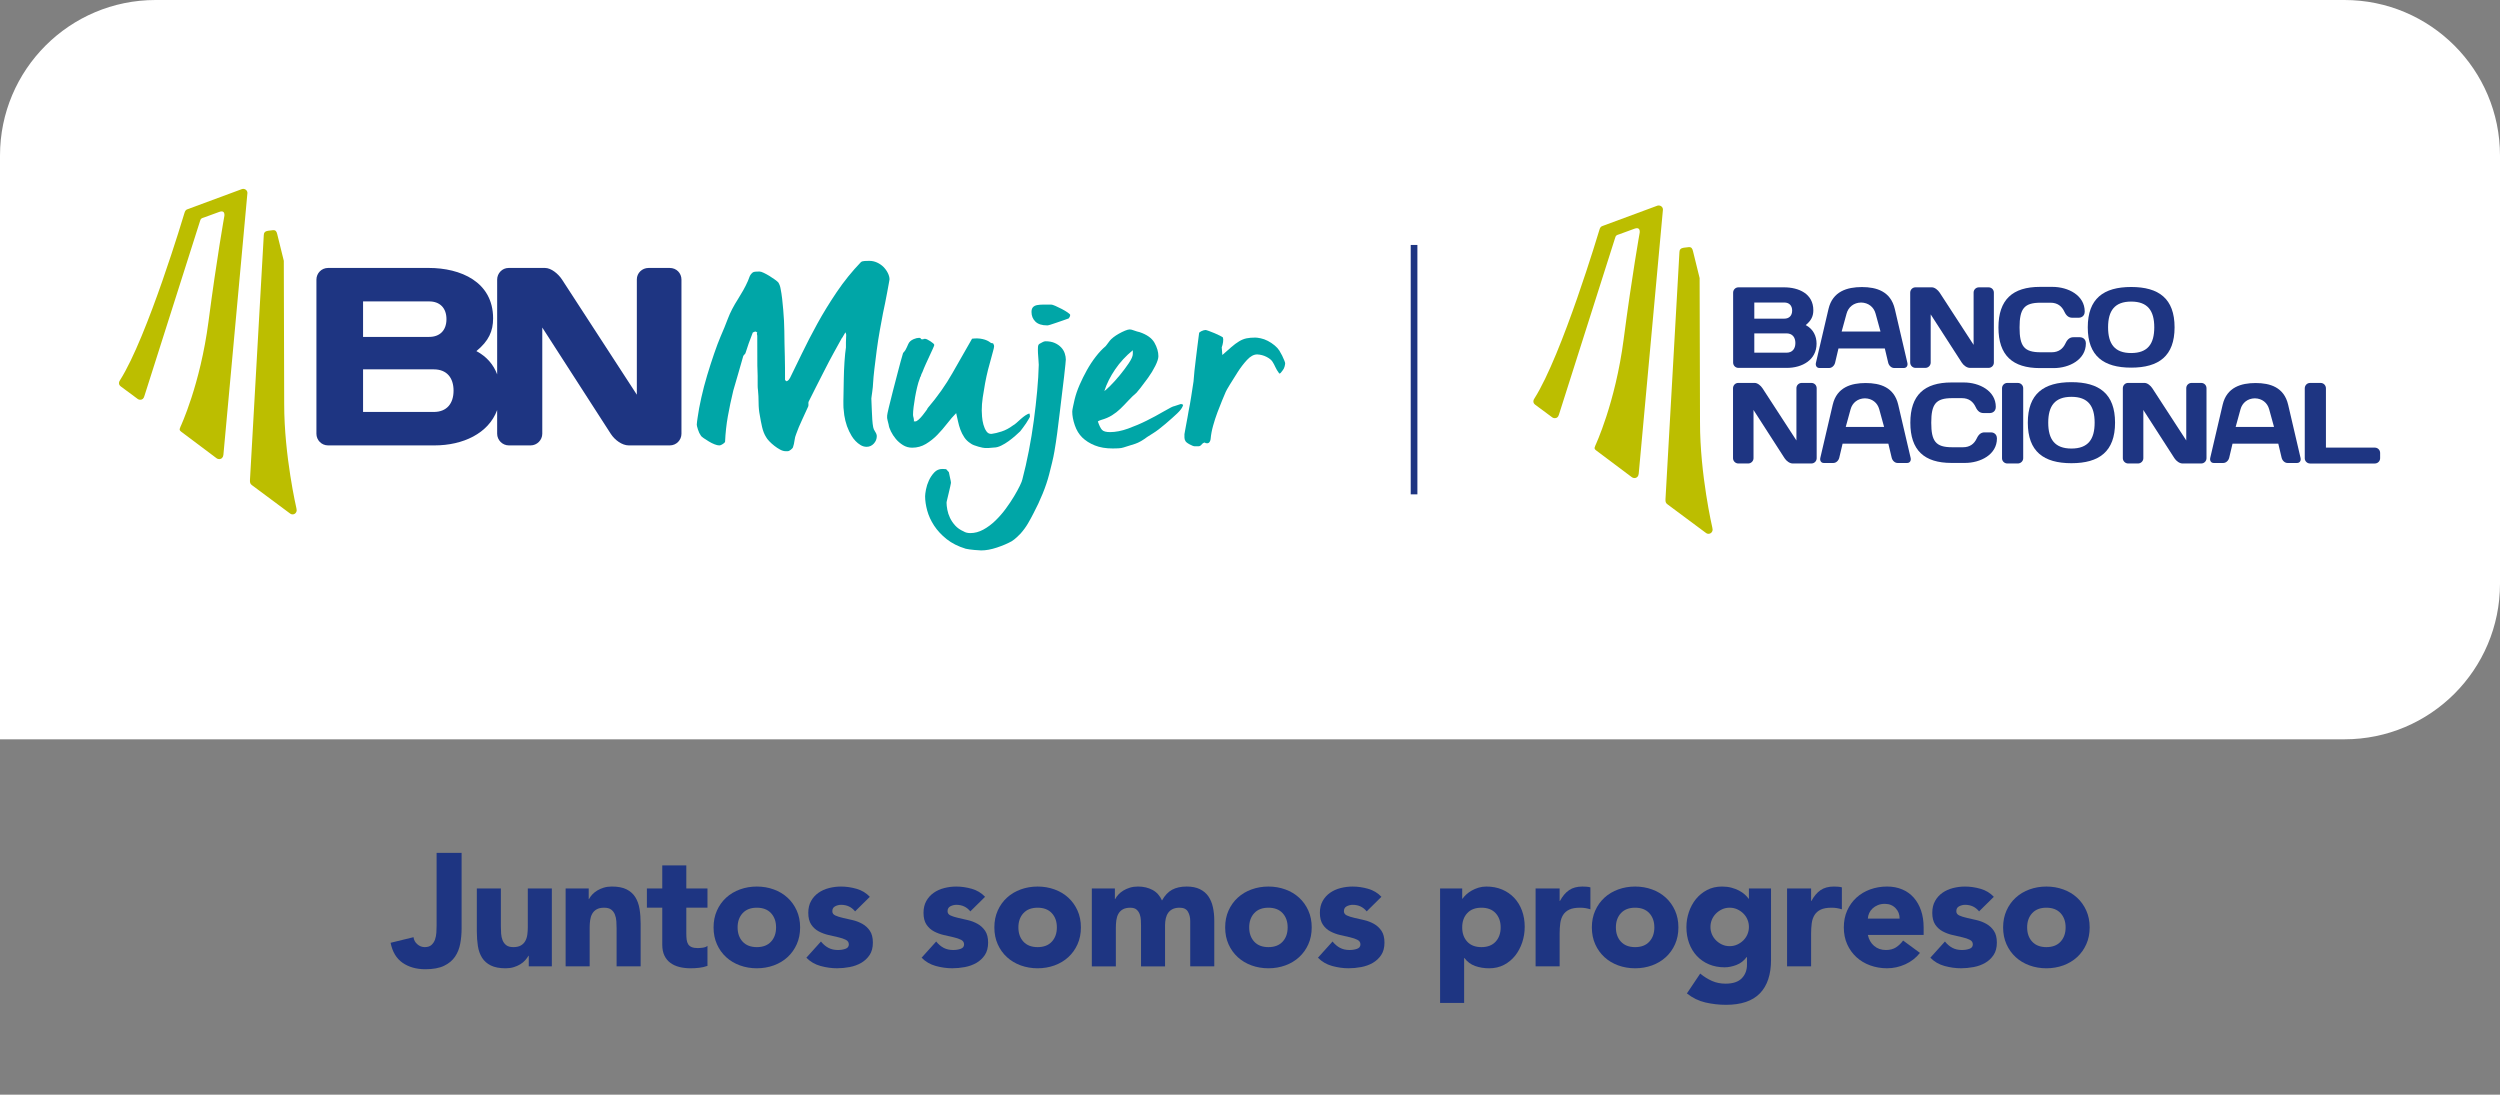 <?xml version="1.0" encoding="utf-8"?>
<!-- Generator: Adobe Illustrator 16.0.4, SVG Export Plug-In . SVG Version: 6.00 Build 0)  -->
<!DOCTYPE svg PUBLIC "-//W3C//DTD SVG 1.1//EN" "http://www.w3.org/Graphics/SVG/1.1/DTD/svg11.dtd">
<svg version="1.1" id="Layer_1" xmlns="http://www.w3.org/2000/svg" xmlns:xlink="http://www.w3.org/1999/xlink" x="0px" y="0px"
	 width="262.42px" height="114.903px" viewBox="0 0 262.42 114.903" enable-background="new 0 0 262.42 114.903"
	 xml:space="preserve">
<rect x="0" y="0" width="262.42" height="114.903" fill="#808080" stroke="none"/>
<path fill="#1E3582" d="M48.454,97.449c0,0.55-0.048,1.083-0.143,1.599c-0.095,0.516-0.277,0.973-0.546,1.371
	c-0.27,0.398-0.654,0.719-1.153,0.959c-0.499,0.241-1.153,0.361-1.96,0.361c-0.942,0-1.739-0.225-2.389-0.673
	c-0.651-0.448-1.071-1.149-1.262-2.103l2.406-0.589c0.034,0.291,0.165,0.538,0.396,0.74c0.229,0.201,0.49,0.303,0.782,0.303
	c0.303,0,0.538-0.076,0.706-0.228s0.292-0.339,0.371-0.563c0.078-0.225,0.125-0.468,0.143-0.731
	c0.016-0.264,0.024-0.508,0.024-0.732v-7.638h2.625V97.449z"/>
<path fill="#1E3582" d="M57.926,101.437h-2.422v-1.11H55.47c-0.09,0.157-0.205,0.314-0.345,0.471
	c-0.14,0.157-0.311,0.298-0.513,0.421c-0.202,0.124-0.432,0.225-0.69,0.303c-0.258,0.078-0.538,0.118-0.841,0.118
	c-0.639,0-1.158-0.099-1.556-0.295c-0.399-0.196-0.707-0.468-0.926-0.815c-0.218-0.348-0.364-0.758-0.437-1.229
	c-0.073-0.471-0.11-0.981-0.11-1.531V93.26h2.524v4.005c0,0.235,0.009,0.479,0.025,0.731c0.017,0.253,0.068,0.485,0.152,0.698
	s0.213,0.387,0.387,0.521c0.174,0.135,0.423,0.202,0.748,0.202c0.326,0,0.589-0.06,0.791-0.177s0.356-0.274,0.463-0.472
	c0.106-0.195,0.177-0.417,0.21-0.664c0.033-0.247,0.051-0.505,0.051-0.774V93.26h2.523V101.437z"/>
<path fill="#1E3582" d="M59.373,93.26h2.423v1.11h0.034c0.078-0.156,0.19-0.313,0.336-0.471c0.145-0.157,0.319-0.297,0.521-0.421
	c0.202-0.123,0.432-0.224,0.69-0.303c0.258-0.078,0.538-0.117,0.841-0.117c0.64,0,1.155,0.097,1.548,0.294
	c0.393,0.196,0.698,0.469,0.917,0.816c0.219,0.348,0.367,0.757,0.446,1.228c0.078,0.472,0.118,0.981,0.118,1.531v4.509h-2.524
	v-4.004c0-0.234-0.008-0.479-0.025-0.732c-0.017-0.252-0.068-0.484-0.152-0.698c-0.084-0.213-0.213-0.388-0.386-0.521
	c-0.175-0.134-0.424-0.201-0.749-0.201c-0.326,0-0.589,0.059-0.791,0.177c-0.202,0.117-0.356,0.274-0.463,0.471
	c-0.106,0.196-0.176,0.418-0.21,0.664c-0.033,0.247-0.051,0.505-0.051,0.773v4.072h-2.523V93.26z"/>
<path fill="#1E3582" d="M74.262,95.279h-2.221v2.726c0,0.224,0.011,0.429,0.034,0.613c0.022,0.186,0.073,0.346,0.151,0.479
	c0.078,0.135,0.199,0.239,0.362,0.312c0.162,0.073,0.379,0.109,0.648,0.109c0.134,0,0.311-0.014,0.529-0.042
	c0.219-0.028,0.385-0.093,0.497-0.193v2.103c-0.281,0.102-0.572,0.169-0.875,0.202c-0.303,0.034-0.6,0.051-0.892,0.051
	c-0.426,0-0.818-0.045-1.177-0.135c-0.359-0.09-0.673-0.232-0.942-0.429c-0.27-0.196-0.48-0.452-0.631-0.766
	c-0.152-0.314-0.228-0.695-0.228-1.145v-3.886h-1.614v-2.02h1.614v-2.422h2.524v2.422h2.221V95.279z"/>
<path fill="#1E3582" d="M74.902,97.349c0-0.65,0.117-1.239,0.353-1.767c0.235-0.527,0.558-0.979,0.967-1.354
	c0.41-0.376,0.892-0.665,1.447-0.866c0.555-0.202,1.147-0.303,1.775-0.303s1.22,0.101,1.775,0.303
	c0.555,0.201,1.037,0.49,1.447,0.866c0.409,0.376,0.732,0.827,0.967,1.354c0.236,0.527,0.354,1.116,0.354,1.767
	s-0.118,1.239-0.354,1.767c-0.235,0.527-0.558,0.979-0.967,1.354c-0.41,0.376-0.892,0.665-1.447,0.867
	c-0.555,0.201-1.147,0.303-1.775,0.303s-1.22-0.102-1.775-0.303c-0.555-0.202-1.037-0.491-1.447-0.867
	c-0.409-0.375-0.732-0.826-0.967-1.354C75.019,98.588,74.902,97.999,74.902,97.349 M77.425,97.349c0,0.616,0.177,1.116,0.53,1.497
	c0.353,0.382,0.85,0.572,1.489,0.572s1.136-0.19,1.489-0.572c0.353-0.381,0.53-0.881,0.53-1.497c0-0.617-0.177-1.116-0.53-1.498
	c-0.353-0.381-0.85-0.571-1.489-0.571s-1.136,0.19-1.489,0.571C77.602,96.232,77.425,96.731,77.425,97.349"/>
<path fill="#1E3582" d="M89.756,95.666c-0.37-0.46-0.858-0.689-1.463-0.689c-0.214,0-0.421,0.05-0.623,0.151
	s-0.303,0.274-0.303,0.521c0,0.201,0.104,0.351,0.311,0.445c0.208,0.096,0.472,0.18,0.791,0.253c0.32,0.072,0.662,0.151,1.026,0.235
	c0.365,0.084,0.707,0.216,1.027,0.395c0.319,0.181,0.583,0.424,0.79,0.732c0.208,0.309,0.312,0.721,0.312,1.236
	c0,0.527-0.116,0.962-0.345,1.304c-0.231,0.343-0.525,0.617-0.883,0.825c-0.36,0.207-0.764,0.353-1.212,0.438
	c-0.449,0.084-0.891,0.126-1.329,0.126c-0.572,0-1.15-0.082-1.733-0.243c-0.583-0.163-1.076-0.452-1.48-0.867l1.531-1.699
	c0.235,0.292,0.496,0.513,0.782,0.664c0.286,0.152,0.619,0.228,1.001,0.228c0.292,0,0.555-0.042,0.791-0.126
	c0.235-0.085,0.353-0.238,0.353-0.463c0-0.213-0.104-0.373-0.311-0.479c-0.208-0.106-0.471-0.196-0.791-0.27
	c-0.32-0.071-0.662-0.151-1.026-0.235c-0.365-0.084-0.707-0.21-1.027-0.379c-0.319-0.168-0.583-0.406-0.79-0.715
	c-0.208-0.309-0.312-0.721-0.312-1.236c0-0.482,0.099-0.897,0.295-1.245c0.196-0.348,0.454-0.634,0.774-0.857
	c0.32-0.225,0.687-0.39,1.102-0.497c0.415-0.106,0.835-0.159,1.262-0.159c0.538,0,1.082,0.078,1.631,0.235
	c0.55,0.157,1.016,0.438,1.397,0.841L89.756,95.666z"/>
<path fill="#1E3582" d="M101.852,95.666c-0.37-0.46-0.858-0.689-1.463-0.689c-0.214,0-0.421,0.05-0.623,0.151
	c-0.202,0.102-0.303,0.274-0.303,0.521c0,0.201,0.104,0.351,0.311,0.445c0.208,0.096,0.472,0.18,0.791,0.253
	c0.32,0.072,0.662,0.151,1.026,0.235c0.365,0.084,0.707,0.216,1.027,0.395c0.319,0.181,0.583,0.424,0.79,0.732
	c0.208,0.309,0.312,0.721,0.312,1.236c0,0.527-0.116,0.962-0.345,1.304c-0.231,0.343-0.525,0.617-0.883,0.825
	c-0.36,0.207-0.764,0.353-1.212,0.438c-0.449,0.084-0.891,0.126-1.329,0.126c-0.572,0-1.15-0.082-1.733-0.243
	c-0.583-0.163-1.076-0.452-1.48-0.867l1.531-1.699c0.235,0.292,0.496,0.513,0.782,0.664c0.286,0.152,0.619,0.228,1.001,0.228
	c0.292,0,0.555-0.042,0.791-0.126c0.235-0.085,0.353-0.238,0.353-0.463c0-0.213-0.104-0.373-0.311-0.479
	c-0.208-0.106-0.471-0.196-0.791-0.27c-0.32-0.071-0.662-0.151-1.026-0.235c-0.365-0.084-0.707-0.21-1.027-0.379
	c-0.319-0.168-0.583-0.406-0.79-0.715c-0.208-0.309-0.312-0.721-0.312-1.236c0-0.482,0.099-0.897,0.295-1.245
	c0.196-0.348,0.454-0.634,0.774-0.857c0.32-0.225,0.687-0.39,1.102-0.497c0.415-0.106,0.835-0.159,1.262-0.159
	c0.538,0,1.082,0.078,1.631,0.235c0.55,0.157,1.016,0.438,1.397,0.841L101.852,95.666z"/>
<path fill="#1E3582" d="M104.376,97.349c0-0.65,0.117-1.239,0.353-1.767c0.235-0.527,0.558-0.979,0.967-1.354
	c0.41-0.376,0.892-0.665,1.447-0.866c0.555-0.202,1.147-0.303,1.775-0.303s1.22,0.101,1.775,0.303
	c0.555,0.201,1.037,0.49,1.447,0.866c0.409,0.376,0.732,0.827,0.967,1.354c0.236,0.527,0.354,1.116,0.354,1.767
	s-0.118,1.239-0.354,1.767c-0.235,0.527-0.558,0.979-0.967,1.354c-0.41,0.376-0.892,0.665-1.447,0.867
	c-0.555,0.201-1.147,0.303-1.775,0.303s-1.22-0.102-1.775-0.303c-0.555-0.202-1.037-0.491-1.447-0.867
	c-0.409-0.375-0.732-0.826-0.967-1.354C104.493,98.588,104.376,97.999,104.376,97.349 M106.899,97.349
	c0,0.616,0.177,1.116,0.53,1.497c0.353,0.382,0.85,0.572,1.489,0.572s1.136-0.19,1.489-0.572c0.353-0.381,0.53-0.881,0.53-1.497
	c0-0.617-0.177-1.116-0.53-1.498c-0.353-0.381-0.85-0.571-1.489-0.571s-1.136,0.19-1.489,0.571
	C107.076,96.232,106.899,96.731,106.899,97.349"/>
<path fill="#1E3582" d="M114.604,93.26h2.423v1.11h0.034c0.078-0.156,0.19-0.313,0.336-0.471c0.145-0.157,0.319-0.297,0.521-0.421
	c0.202-0.123,0.432-0.224,0.69-0.303c0.258-0.078,0.538-0.117,0.841-0.117c0.572,0,1.08,0.117,1.523,0.353
	c0.443,0.236,0.777,0.606,1.001,1.11c0.292-0.526,0.645-0.902,1.06-1.127c0.415-0.224,0.925-0.336,1.531-0.336
	c0.549,0,1.012,0.092,1.388,0.277c0.376,0.185,0.674,0.438,0.892,0.757c0.219,0.319,0.376,0.695,0.472,1.127
	c0.095,0.433,0.144,0.894,0.144,1.389v4.828h-2.524v-4.761c0-0.382-0.081-0.71-0.244-0.984c-0.163-0.275-0.452-0.412-0.866-0.412
	c-0.292,0-0.536,0.048-0.732,0.143c-0.196,0.096-0.354,0.228-0.471,0.396c-0.118,0.168-0.202,0.364-0.253,0.588
	c-0.05,0.226-0.076,0.461-0.076,0.708v4.323h-2.523v-4.323c0-0.146-0.006-0.325-0.017-0.539c-0.011-0.213-0.05-0.415-0.118-0.605
	c-0.067-0.19-0.176-0.354-0.328-0.488c-0.151-0.134-0.373-0.201-0.664-0.201c-0.326,0-0.589,0.059-0.791,0.177
	c-0.202,0.117-0.356,0.274-0.463,0.471c-0.106,0.196-0.176,0.418-0.21,0.664c-0.033,0.247-0.051,0.505-0.051,0.773v4.072h-2.523
	V93.26z"/>
<path fill="#1E3582" d="M128.604,97.349c0-0.65,0.116-1.239,0.352-1.767c0.236-0.527,0.559-0.979,0.968-1.354
	s0.892-0.665,1.447-0.866c0.555-0.202,1.146-0.303,1.774-0.303s1.22,0.101,1.775,0.303c0.555,0.201,1.037,0.49,1.446,0.866
	s0.732,0.827,0.968,1.354s0.354,1.116,0.354,1.767s-0.119,1.239-0.354,1.767s-0.559,0.979-0.968,1.354
	c-0.409,0.376-0.892,0.665-1.446,0.867c-0.556,0.201-1.147,0.303-1.775,0.303s-1.22-0.102-1.774-0.303
	c-0.556-0.202-1.038-0.491-1.447-0.867c-0.409-0.375-0.731-0.826-0.968-1.354C128.72,98.588,128.604,97.999,128.604,97.349
	 M131.126,97.349c0,0.616,0.177,1.116,0.53,1.497c0.353,0.382,0.85,0.572,1.488,0.572c0.64,0,1.136-0.19,1.489-0.572
	c0.354-0.381,0.529-0.881,0.529-1.497c0-0.617-0.176-1.116-0.529-1.498c-0.354-0.381-0.85-0.571-1.489-0.571
	c-0.639,0-1.136,0.19-1.488,0.571C131.303,96.232,131.126,96.731,131.126,97.349"/>
<path fill="#1E3582" d="M143.457,95.666c-0.37-0.46-0.857-0.689-1.463-0.689c-0.214,0-0.421,0.05-0.623,0.151
	s-0.303,0.274-0.303,0.521c0,0.201,0.104,0.351,0.312,0.445c0.207,0.096,0.471,0.18,0.79,0.253c0.32,0.072,0.662,0.151,1.026,0.235
	s0.707,0.216,1.026,0.395c0.32,0.181,0.583,0.424,0.791,0.732c0.207,0.309,0.312,0.721,0.312,1.236c0,0.527-0.115,0.962-0.345,1.304
	c-0.23,0.343-0.525,0.617-0.884,0.825c-0.359,0.207-0.763,0.353-1.211,0.438c-0.45,0.084-0.892,0.126-1.329,0.126
	c-0.572,0-1.15-0.082-1.733-0.243c-0.583-0.163-1.076-0.452-1.48-0.867l1.531-1.699c0.235,0.292,0.496,0.513,0.782,0.664
	c0.286,0.152,0.619,0.228,1.001,0.228c0.292,0,0.556-0.042,0.791-0.126c0.235-0.085,0.354-0.238,0.354-0.463
	c0-0.213-0.104-0.373-0.312-0.479c-0.208-0.106-0.472-0.196-0.791-0.27c-0.319-0.071-0.662-0.151-1.026-0.235
	s-0.706-0.21-1.026-0.379c-0.319-0.168-0.583-0.406-0.79-0.715c-0.208-0.309-0.312-0.721-0.312-1.236
	c0-0.482,0.098-0.897,0.294-1.245s0.455-0.634,0.774-0.857c0.319-0.225,0.687-0.39,1.102-0.497c0.415-0.106,0.836-0.159,1.262-0.159
	c0.539,0,1.083,0.078,1.632,0.235c0.55,0.157,1.016,0.438,1.396,0.841L143.457,95.666z"/>
<path fill="#1E3582" d="M151.163,93.26h2.321v1.077h0.033c0.102-0.146,0.233-0.295,0.396-0.446c0.163-0.151,0.354-0.288,0.572-0.412
	c0.219-0.123,0.457-0.224,0.715-0.303c0.258-0.078,0.532-0.117,0.824-0.117c0.605,0,1.155,0.104,1.648,0.312
	c0.494,0.207,0.916,0.5,1.271,0.875c0.353,0.375,0.625,0.821,0.816,1.337c0.19,0.516,0.286,1.082,0.286,1.699
	c0,0.572-0.087,1.118-0.261,1.64c-0.175,0.522-0.421,0.984-0.74,1.389c-0.32,0.403-0.71,0.727-1.17,0.967
	c-0.46,0.241-0.981,0.362-1.564,0.362c-0.527,0-1.018-0.082-1.473-0.244c-0.453-0.162-0.826-0.44-1.118-0.833h-0.033v4.711h-2.523
	V93.26z M153.484,97.349c0,0.616,0.177,1.116,0.53,1.497c0.353,0.382,0.85,0.572,1.488,0.572c0.64,0,1.136-0.19,1.489-0.572
	c0.354-0.381,0.53-0.881,0.53-1.497c0-0.617-0.177-1.116-0.53-1.498c-0.354-0.381-0.85-0.571-1.489-0.571
	c-0.639,0-1.136,0.19-1.488,0.571C153.661,96.232,153.484,96.731,153.484,97.349"/>
<path fill="#1E3582" d="M161.188,93.26h2.523v1.312h0.034c0.27-0.504,0.589-0.882,0.959-1.135c0.37-0.252,0.836-0.378,1.396-0.378
	c0.146,0,0.291,0.006,0.438,0.017c0.146,0.011,0.28,0.033,0.403,0.067v2.306c-0.18-0.057-0.356-0.099-0.53-0.127
	s-0.355-0.042-0.546-0.042c-0.482,0-0.864,0.067-1.145,0.201s-0.496,0.323-0.647,0.564s-0.25,0.529-0.295,0.866
	c-0.045,0.336-0.067,0.706-0.067,1.11v3.415h-2.523V93.26z"/>
<path fill="#1E3582" d="M167.094,97.349c0-0.65,0.118-1.239,0.354-1.767s0.558-0.979,0.968-1.354
	c0.409-0.376,0.892-0.665,1.446-0.866c0.556-0.202,1.146-0.303,1.775-0.303c0.628,0,1.22,0.101,1.774,0.303
	c0.556,0.201,1.037,0.49,1.447,0.866c0.409,0.376,0.731,0.827,0.967,1.354c0.236,0.527,0.354,1.116,0.354,1.767
	s-0.118,1.239-0.354,1.767c-0.235,0.527-0.558,0.979-0.967,1.354c-0.41,0.376-0.892,0.665-1.447,0.867
	c-0.555,0.201-1.146,0.303-1.774,0.303c-0.629,0-1.22-0.102-1.775-0.303c-0.555-0.202-1.037-0.491-1.446-0.867
	c-0.41-0.375-0.732-0.826-0.968-1.354S167.094,97.999,167.094,97.349 M169.617,97.349c0,0.616,0.177,1.116,0.53,1.497
	c0.354,0.382,0.85,0.572,1.489,0.572c0.639,0,1.136-0.19,1.488-0.572c0.354-0.381,0.53-0.881,0.53-1.497
	c0-0.617-0.177-1.116-0.53-1.498c-0.353-0.381-0.85-0.571-1.488-0.571c-0.64,0-1.136,0.19-1.489,0.571
	C169.794,96.232,169.617,96.731,169.617,97.349"/>
<path fill="#1E3582" d="M185.902,100.747c0,1.548-0.39,2.723-1.17,3.524c-0.778,0.802-1.965,1.203-3.558,1.203
	c-0.729,0-1.446-0.082-2.153-0.244c-0.707-0.163-1.356-0.479-1.951-0.951l1.396-2.085c0.393,0.324,0.805,0.582,1.236,0.773
	c0.432,0.19,0.904,0.286,1.422,0.286c0.772,0,1.343-0.188,1.707-0.564c0.364-0.375,0.547-0.854,0.547-1.438v-0.79h-0.033
	c-0.292,0.393-0.653,0.67-1.085,0.833c-0.433,0.162-0.839,0.243-1.22,0.243c-0.606,0-1.155-0.104-1.649-0.311
	c-0.494-0.208-0.917-0.499-1.27-0.875c-0.354-0.376-0.626-0.821-0.816-1.338c-0.19-0.516-0.286-1.082-0.286-1.699
	c0-0.538,0.086-1.065,0.261-1.581c0.174-0.516,0.421-0.97,0.74-1.363c0.32-0.392,0.71-0.709,1.169-0.95s0.981-0.361,1.565-0.361
	c0.358,0,0.687,0.039,0.984,0.117c0.297,0.079,0.563,0.18,0.799,0.303c0.234,0.124,0.438,0.261,0.605,0.412s0.303,0.301,0.404,0.446
	h0.033V93.26h2.321V100.747z M179.543,97.298c0,0.27,0.051,0.524,0.151,0.766c0.102,0.241,0.244,0.454,0.43,0.64
	c0.185,0.185,0.397,0.333,0.639,0.445s0.508,0.168,0.8,0.168c0.28,0,0.543-0.056,0.79-0.168s0.462-0.261,0.648-0.445
	c0.185-0.186,0.328-0.398,0.429-0.64s0.151-0.496,0.151-0.766s-0.051-0.524-0.151-0.766s-0.244-0.454-0.429-0.64
	c-0.187-0.185-0.401-0.333-0.648-0.445s-0.51-0.168-0.79-0.168c-0.292,0-0.559,0.056-0.8,0.168s-0.454,0.261-0.639,0.445
	c-0.186,0.186-0.328,0.398-0.43,0.64C179.594,96.773,179.543,97.028,179.543,97.298"/>
<path fill="#1E3582" d="M187.585,93.26h2.522v1.312h0.034c0.27-0.504,0.589-0.882,0.959-1.135c0.37-0.252,0.836-0.378,1.396-0.378
	c0.146,0,0.291,0.006,0.438,0.017c0.146,0.011,0.28,0.033,0.404,0.067v2.306c-0.18-0.057-0.358-0.099-0.531-0.127
	s-0.355-0.042-0.546-0.042c-0.482,0-0.864,0.067-1.144,0.201c-0.281,0.134-0.497,0.323-0.648,0.564s-0.249,0.529-0.294,0.866
	c-0.045,0.336-0.068,0.706-0.068,1.11v3.415h-2.522V93.26z"/>
<path fill="#1E3582" d="M201.532,100.023c-0.404,0.516-0.914,0.914-1.531,1.194s-1.256,0.421-1.917,0.421
	c-0.629,0-1.221-0.102-1.775-0.303c-0.556-0.202-1.038-0.491-1.447-0.867c-0.409-0.375-0.731-0.826-0.968-1.354
	c-0.235-0.527-0.352-1.116-0.352-1.767s0.116-1.239,0.352-1.767c0.236-0.527,0.559-0.979,0.968-1.354s0.892-0.665,1.447-0.867
	c0.555-0.201,1.146-0.302,1.775-0.302c0.583,0,1.112,0.101,1.589,0.302c0.477,0.202,0.881,0.491,1.212,0.867
	c0.33,0.376,0.586,0.827,0.765,1.354c0.18,0.527,0.27,1.116,0.27,1.767v0.79h-5.854c0.102,0.482,0.319,0.867,0.656,1.152
	c0.336,0.286,0.751,0.43,1.245,0.43c0.414,0,0.765-0.093,1.051-0.276c0.286-0.187,0.536-0.425,0.749-0.717L201.532,100.023z
	 M199.396,96.423c0.011-0.426-0.129-0.791-0.421-1.094s-0.667-0.454-1.127-0.454c-0.28,0-0.527,0.045-0.74,0.135
	s-0.396,0.205-0.547,0.345c-0.151,0.141-0.269,0.303-0.354,0.488c-0.084,0.184-0.132,0.378-0.143,0.58H199.396z"/>
<path fill="#1E3582" d="M207.739,95.666c-0.37-0.46-0.858-0.689-1.464-0.689c-0.213,0-0.421,0.05-0.623,0.151
	c-0.201,0.102-0.303,0.274-0.303,0.521c0,0.201,0.104,0.351,0.312,0.445c0.207,0.096,0.471,0.18,0.791,0.253
	c0.319,0.072,0.661,0.151,1.026,0.235c0.364,0.084,0.706,0.216,1.026,0.395c0.319,0.181,0.583,0.424,0.79,0.732
	c0.208,0.309,0.312,0.721,0.312,1.236c0,0.527-0.115,0.962-0.346,1.304c-0.229,0.343-0.523,0.617-0.883,0.825
	c-0.358,0.207-0.763,0.353-1.211,0.438c-0.449,0.084-0.892,0.126-1.329,0.126c-0.572,0-1.149-0.082-1.733-0.243
	c-0.583-0.163-1.076-0.452-1.48-0.867l1.531-1.699c0.235,0.292,0.496,0.513,0.782,0.664c0.286,0.152,0.62,0.228,1.001,0.228
	c0.292,0,0.556-0.042,0.791-0.126c0.235-0.085,0.354-0.238,0.354-0.463c0-0.213-0.104-0.373-0.312-0.479
	c-0.208-0.106-0.471-0.196-0.791-0.27c-0.319-0.071-0.661-0.151-1.026-0.235c-0.364-0.084-0.706-0.21-1.026-0.379
	c-0.319-0.168-0.584-0.406-0.791-0.715s-0.311-0.721-0.311-1.236c0-0.482,0.099-0.897,0.295-1.245
	c0.195-0.348,0.454-0.634,0.773-0.857c0.319-0.225,0.688-0.39,1.103-0.497c0.414-0.106,0.835-0.159,1.262-0.159
	c0.538,0,1.082,0.078,1.632,0.235c0.549,0.157,1.015,0.438,1.396,0.841L207.739,95.666z"/>
<path fill="#1E3582" d="M210.263,97.349c0-0.65,0.118-1.239,0.354-1.767s0.558-0.979,0.967-1.354s0.892-0.665,1.447-0.866
	c0.555-0.202,1.146-0.303,1.774-0.303c0.629,0,1.22,0.101,1.775,0.303c0.555,0.201,1.037,0.49,1.447,0.866
	c0.409,0.376,0.731,0.827,0.967,1.354s0.354,1.116,0.354,1.767s-0.118,1.239-0.354,1.767s-0.558,0.979-0.967,1.354
	c-0.41,0.376-0.893,0.665-1.447,0.867c-0.556,0.201-1.146,0.303-1.775,0.303c-0.628,0-1.22-0.102-1.774-0.303
	c-0.556-0.202-1.038-0.491-1.447-0.867c-0.409-0.375-0.731-0.826-0.967-1.354S210.263,97.999,210.263,97.349 M212.786,97.349
	c0,0.616,0.177,1.116,0.53,1.497c0.354,0.382,0.85,0.572,1.488,0.572c0.64,0,1.136-0.19,1.489-0.572
	c0.354-0.381,0.53-0.881,0.53-1.497c0-0.617-0.177-1.116-0.53-1.498c-0.354-0.381-0.85-0.571-1.489-0.571
	c-0.639,0-1.135,0.19-1.488,0.571C212.963,96.232,212.786,96.731,212.786,97.349"/>
<path fill="#FFFFFF" d="M246.087,0H16.333C7.312,0,0,7.312,0,16.333v61.271h246.087c9.021,0,16.333-7.313,16.333-16.333V16.333
	C262.42,7.312,255.107,0,246.087,0"/>
<path fill="#1E3582" d="M181.923,30.717c0-0.301,0.241-0.556,0.557-0.556h4.795c1.51,0,3.067,0.653,3.067,2.404
	c0,0.605-0.206,1.075-0.797,1.558c0.797,0.423,1.136,1.161,1.136,1.957c0,1.678-1.475,2.537-3.129,2.537h-5.072
	c-0.315,0-0.557-0.254-0.557-0.557V30.717z M184.146,31.755v1.693h3.152c0.494,0,0.821-0.303,0.821-0.847
	c0-0.543-0.327-0.846-0.821-0.846H184.146z M184.146,34.993v2.029h3.37c0.628,0,0.941-0.411,0.941-1.015
	c0-0.603-0.313-1.014-0.941-1.014H184.146z"/>
<path fill="#1E3582" d="M201.066,38.616c-0.302,0-0.556-0.253-0.556-0.556v-7.343c0-0.302,0.243-0.556,0.544-0.556h1.738
	c0.29,0,0.627,0.278,0.811,0.556l3.562,5.483v-5.496c0-0.301,0.254-0.543,0.556-0.543h1.014c0.314,0,0.557,0.242,0.557,0.556v7.343
	c0,0.303-0.242,0.556-0.557,0.556h-1.957c-0.313,0-0.662-0.253-0.856-0.556L202.661,33v5.06c0,0.303-0.254,0.556-0.556,0.556
	H201.066z"/>
<path fill="#1E3582" d="M214.134,30.113h1.313c1.637,0,3.382,0.879,3.382,2.589c0,0.542-0.444,0.65-0.601,0.65h-0.699
	c-0.337,0-0.614-0.156-0.843-0.65c-0.265-0.565-0.722-0.927-1.444-0.927h-1.048c-1.735,0-2.204,0.639-2.204,2.601
	c0,1.963,0.469,2.601,2.204,2.601h1.169c0.721,0,1.179-0.362,1.443-0.927c0.229-0.494,0.506-0.651,0.843-0.651h0.699
	c0.156,0,0.602,0.109,0.602,0.651c0,1.71-1.746,2.589-3.383,2.589h-1.434c-2.877,0-4.359-1.336-4.359-4.263
	C209.774,31.451,211.257,30.113,214.134,30.113"/>
<path fill="#1E3582" d="M223.705,30.125c2.899,0,4.556,1.217,4.556,4.233c0,3.014-1.656,4.232-4.556,4.232
	c-2.897,0-4.556-1.218-4.556-4.232C219.149,31.341,220.808,30.125,223.705,30.125 M221.281,34.357c0,1.739,0.686,2.701,2.424,2.701
	c1.739,0,2.424-0.962,2.424-2.701c0-1.74-0.685-2.701-2.424-2.701C221.967,31.656,221.281,32.617,221.281,34.357"/>
<path fill="#1E3582" d="M182.468,48.651c-0.303,0-0.556-0.253-0.556-0.555v-7.344c0-0.303,0.241-0.557,0.543-0.557h1.739
	c0.289,0,0.627,0.277,0.81,0.557l3.563,5.483V40.74c0-0.303,0.253-0.545,0.555-0.545h1.015c0.314,0,0.556,0.242,0.556,0.557v7.344
	c0,0.302-0.241,0.555-0.556,0.555h-1.956c-0.315,0-0.664-0.253-0.859-0.555l-3.259-5.062v5.062c0,0.302-0.255,0.555-0.557,0.555
	H182.468z"/>
<path fill="#1E3582" d="M204.841,40.147h1.302c1.621,0,3.352,0.871,3.352,2.564c0,0.537-0.442,0.646-0.597,0.646h-0.691
	c-0.335,0-0.609-0.155-0.835-0.646c-0.263-0.558-0.716-0.918-1.432-0.918h-1.038c-1.718,0-2.182,0.634-2.182,2.578
	c0,1.943,0.464,2.576,2.182,2.576h1.157c0.715,0,1.168-0.358,1.431-0.917c0.227-0.491,0.502-0.645,0.836-0.645h0.69
	c0.155,0,0.598,0.107,0.598,0.645c0,1.693-1.73,2.563-3.354,2.563h-1.419c-2.85,0-4.316-1.324-4.316-4.222
	S201.991,40.147,204.841,40.147"/>
<path fill="#1E3582" d="M210.149,40.752c0-0.314,0.255-0.557,0.556-0.557h1.099c0.313,0,0.568,0.243,0.568,0.557v7.344
	c0,0.302-0.255,0.555-0.568,0.555h-1.099c-0.301,0-0.556-0.242-0.556-0.542V40.752z"/>
<path fill="#1E3582" d="M217.434,40.115c2.913,0,4.579,1.222,4.579,4.252c0,3.03-1.666,4.254-4.579,4.254
	c-2.914,0-4.578-1.224-4.578-4.254C212.855,41.337,214.52,40.115,217.434,40.115 M214.999,44.367c0,1.748,0.687,2.716,2.435,2.716
	c1.749,0,2.436-0.968,2.436-2.716s-0.687-2.713-2.436-2.713C215.686,41.654,214.999,42.619,214.999,44.367"/>
<path fill="#1E3582" d="M223.388,48.651c-0.304,0-0.558-0.253-0.558-0.555v-7.344c0-0.303,0.242-0.557,0.544-0.557h1.74
	c0.289,0,0.628,0.277,0.809,0.557l3.564,5.483V40.74c0-0.303,0.252-0.545,0.554-0.545h1.015c0.314,0,0.556,0.242,0.556,0.557v7.344
	c0,0.302-0.241,0.555-0.556,0.555H229.1c-0.314,0-0.664-0.253-0.857-0.555l-3.261-5.062v5.062c0,0.302-0.254,0.555-0.555,0.555
	H223.388z"/>
<path fill="#1E3582" d="M243.593,40.196c0.313,0,0.555,0.253,0.555,0.569v6.22h5.134c0.303,0,0.555,0.241,0.555,0.556v0.556
	c0,0.312-0.252,0.555-0.555,0.555h-6.8c-0.302,0-0.556-0.243-0.556-0.543v-7.344c0-0.316,0.242-0.569,0.556-0.569H243.593z"/>
<path fill="#1E3582" d="M200.212,38.081l-1.316-5.643c-0.438-1.872-1.935-2.301-3.447-2.306h-0.011h-0.011
	c-1.514,0.005-3.059,0.434-3.494,2.306l-1.318,5.643c-0.073,0.304,0.088,0.547,0.365,0.547h1.028c0.277,0,0.545-0.243,0.62-0.558
	l0.353-1.494h1.789h0.263h2.813l0.354,1.494c0.075,0.315,0.344,0.558,0.62,0.558h1.028
	C200.127,38.628,200.286,38.385,200.212,38.081 M195.615,34.801h-0.156h-2.145l0.515-1.875c0.188-0.707,0.771-1.154,1.508-1.168
	v-0.003c0.005,0,0.01,0.002,0.017,0.002c0.005,0,0.011-0.002,0.017-0.002v0.003c0.737,0.014,1.319,0.461,1.507,1.168l0.515,1.875
	H195.615z"/>
<path fill="#1E3582" d="M200.554,48.058l-1.301-5.574c-0.432-1.85-1.909-2.274-3.404-2.278h-0.01h-0.012
	c-1.492,0.004-3.019,0.428-3.45,2.278l-1.301,5.574c-0.071,0.298,0.085,0.539,0.36,0.539h1.014c0.275,0,0.54-0.241,0.614-0.552
	l0.348-1.473h1.767h0.26h2.778l0.35,1.473c0.073,0.311,0.338,0.552,0.612,0.552h1.016C200.47,48.597,200.628,48.356,200.554,48.058
	 M196.014,44.817h-0.153h-2.118l0.508-1.851c0.187-0.698,0.762-1.14,1.489-1.153V41.81c0.005,0,0.011,0,0.016,0.002
	c0.007-0.002,0.012-0.002,0.018-0.002v0.003c0.727,0.013,1.302,0.455,1.488,1.153l0.508,1.851H196.014z"/>
<path fill="#1E3582" d="M241.482,48.058l-1.3-5.574c-0.432-1.85-1.909-2.274-3.403-2.278h-0.011h-0.011
	c-1.494,0.004-3.019,0.428-3.45,2.278l-1.302,5.574c-0.071,0.298,0.086,0.539,0.359,0.539h1.015c0.275,0,0.54-0.241,0.615-0.552
	l0.348-1.473h1.767h0.259h2.779l0.349,1.473c0.074,0.311,0.339,0.552,0.613,0.552h1.014
	C241.398,48.597,241.559,48.356,241.482,48.058 M236.943,44.817h-0.152h-2.119l0.508-1.851c0.187-0.698,0.763-1.14,1.49-1.153V41.81
	c0.004,0,0.009,0,0.016,0.002c0.006-0.002,0.011-0.002,0.016-0.002v0.003c0.728,0.013,1.303,0.455,1.489,1.153l0.509,1.851H236.943z
	"/>
<path fill="#BCBE00" d="M174.103,21.569c-0.067,0-0.131,0.015-0.188,0.042l-5.682,2.104c-0.18,0.045-0.281,0.18-0.338,0.386
	c-0.037,0.125-3.926,13.153-6.828,17.722c-0.078,0.111-0.112,0.206-0.112,0.295c0.002,0.155,0.049,0.256,0.201,0.374l1.797,1.331
	c0.071,0.046,0.156,0.074,0.246,0.074c0.229,0,0.369-0.12,0.444-0.39l5.891-18.529c0.077-0.283,0.157-0.296,0.443-0.388l1.593-0.583
	c0.462-0.169,0.576,0.085,0.546,0.41c0,0-0.809,4.503-1.685,11.205c-0.875,6.702-2.964,11.127-2.964,11.127
	c-0.033,0.086-0.058,0.137-0.078,0.212c-0.038,0.146,0.021,0.205,0.154,0.319l3.749,2.812c0.074,0.056,0.169,0.09,0.268,0.09
	c0.249,0,0.426-0.179,0.451-0.449l2.535-27.636c0.005-0.025,0.009-0.066,0.009-0.094C174.555,21.754,174.352,21.569,174.103,21.569"
	/>
<path fill="#BCBE00" d="M179.743,55.411l0.002-0.001c0,0-1.302-5.579-1.298-11.066l-0.041-15.071l0.001-0.082
	c0,0-0.599-2.428-0.7-2.839c-0.07-0.28-0.161-0.426-0.441-0.411c0,0-0.424,0.05-0.528,0.062c-0.3,0.039-0.45,0.203-0.45,0.449
	l-1.466,25.965c-0.019,0.274,0.065,0.424,0.192,0.503l0.002,0.007l3.986,2.964c0.104,0.078,0.174,0.138,0.327,0.142
	c0.247,0.006,0.441-0.199,0.441-0.449C179.771,55.524,179.756,55.474,179.743,55.411"/>
<line fill="none" stroke="#1E3582" stroke-width="0.701" stroke-miterlimit="10" x1="148.431" y1="25.712" x2="148.431" y2="51.891"/>
<path fill="#BCBE00" d="M25.526,19.827c-0.068,0-0.131,0.016-0.188,0.042l-5.632,2.086c-0.179,0.045-0.279,0.179-0.337,0.382
	c-0.036,0.126-3.89,13.04-6.769,17.569c-0.076,0.11-0.111,0.205-0.111,0.293c0.002,0.156,0.049,0.254,0.201,0.371l1.781,1.319
	c0.071,0.046,0.154,0.074,0.244,0.074c0.226,0,0.365-0.117,0.44-0.387l5.841-18.368c0.076-0.282,0.155-0.295,0.438-0.387
	l1.581-0.577c0.456-0.168,0.569,0.085,0.539,0.408c0,0-0.802,4.463-1.669,11.107c-0.868,6.645-2.939,11.032-2.939,11.032
	c-0.032,0.086-0.057,0.134-0.077,0.21c-0.038,0.143,0.02,0.201,0.154,0.316l3.715,2.788c0.075,0.055,0.166,0.088,0.267,0.088
	c0.245,0,0.42-0.177,0.445-0.445l2.513-27.398c0.005-0.024,0.009-0.065,0.009-0.091C25.972,20.012,25.772,19.827,25.526,19.827"/>
<path fill="#BCBE00" d="M31.117,53.377l0.002-0.001c0,0-1.29-5.532-1.288-10.969l-0.04-14.943l0.001-0.082
	c0,0-0.593-2.406-0.694-2.814c-0.069-0.279-0.159-0.423-0.436-0.408c0,0-0.421,0.05-0.526,0.064c-0.296,0.036-0.446,0.2-0.446,0.445
	l-1.452,25.74c-0.018,0.272,0.065,0.419,0.191,0.499l0.001,0.006l3.952,2.939c0.102,0.076,0.172,0.136,0.324,0.141
	c0.245,0.007,0.437-0.198,0.437-0.446C31.143,53.488,31.129,53.439,31.117,53.377"/>
<path fill="#1E3582" d="M70.305,28.127h-2.234c-0.665,0-1.224,0.532-1.224,1.197v12.107l-7.85-12.081
	c-0.399-0.611-1.144-1.223-1.782-1.223h-3.831c-0.666,0-1.199,0.558-1.199,1.223v9.949c-0.37-0.997-1.075-1.858-2.18-2.445
	c1.303-1.065,1.755-2.103,1.755-3.433c0-3.857-3.432-5.295-6.758-5.295H34.438c-0.692,0-1.224,0.559-1.224,1.224v16.18
	c0,0.664,0.532,1.223,1.224,1.223h11.176c2.965,0,5.668-1.251,6.571-3.71v2.487c0,0.664,0.559,1.223,1.224,1.223h2.289
	c0.665,0,1.224-0.559,1.224-1.223V34.38l7.184,11.15c0.426,0.664,1.198,1.223,1.889,1.223h4.31c0.693,0,1.226-0.559,1.226-1.223
	V29.35C71.531,28.659,70.998,28.127,70.305,28.127 M38.11,31.639h6.945c1.091,0,1.809,0.665,1.809,1.863
	c0,1.198-0.718,1.862-1.809,1.862H38.11V31.639z M45.534,43.242H38.11v-4.471h7.424c1.384,0,2.075,0.905,2.075,2.235
	S46.918,43.242,45.534,43.242"/>
<path fill="#00A6A7" d="M93.371,29.329c0,0.035-0.026,0.182-0.077,0.442c-0.051,0.261-0.108,0.569-0.17,0.925
	s-0.134,0.729-0.216,1.12c-0.082,0.39-0.154,0.733-0.216,1.028c-0.103,0.538-0.216,1.15-0.34,1.835
	c-0.123,0.686-0.231,1.376-0.322,2.07c-0.092,0.694-0.174,1.35-0.245,1.965c-0.073,0.617-0.117,1.115-0.138,1.497
	c0,0.105-0.009,0.243-0.029,0.416c-0.021,0.175-0.041,0.344-0.061,0.508c-0.021,0.165-0.041,0.313-0.062,0.443
	s-0.031,0.212-0.031,0.247s0.006,0.173,0.016,0.417c0.012,0.242,0.022,0.52,0.034,0.833c0.011,0.311,0.027,0.633,0.048,0.962
	c0.022,0.33,0.054,0.598,0.096,0.807c0.022,0.138,0.089,0.295,0.204,0.467c0.115,0.174,0.173,0.33,0.173,0.469
	c0.001,0.295-0.103,0.555-0.31,0.781c-0.208,0.226-0.458,0.339-0.749,0.34c-0.23,0.001-0.442-0.06-0.64-0.181
	c-0.199-0.121-0.376-0.263-0.532-0.428c-0.157-0.164-0.293-0.342-0.408-0.532c-0.115-0.191-0.203-0.356-0.267-0.494
	c-0.167-0.347-0.298-0.716-0.392-1.105c-0.095-0.391-0.154-0.767-0.174-1.131c-0.022-0.14-0.032-0.313-0.032-0.522
	c-0.001-0.208-0.002-0.355-0.002-0.442c0-0.052,0.004-0.295,0.014-0.729c0.009-0.433,0.018-0.945,0.027-1.535
	c0.009-0.59,0.034-1.193,0.074-1.809c0.041-0.616,0.091-1.123,0.153-1.523l-0.001-0.546l0.029-0.782l-0.063-0.259
	c-0.042,0.035-0.109,0.139-0.203,0.312c-0.093,0.175-0.16,0.279-0.202,0.313c-0.248,0.452-0.533,0.969-0.856,1.551
	c-0.32,0.583-0.636,1.182-0.947,1.798c-0.311,0.617-0.617,1.216-0.916,1.798c-0.302,0.582-0.556,1.09-0.764,1.524
	c-0.019,0.069-0.025,0.144-0.014,0.221c0.011,0.078,0.005,0.16-0.015,0.247c-0.207,0.469-0.43,0.956-0.668,1.459
	c-0.239,0.505-0.44,0.99-0.605,1.459c-0.083,0.191-0.14,0.413-0.171,0.664c-0.03,0.252-0.086,0.499-0.169,0.742
	c-0.021,0.053-0.094,0.13-0.218,0.235c-0.125,0.104-0.24,0.157-0.344,0.157h-0.187c-0.188,0-0.386-0.055-0.594-0.168
	c-0.209-0.112-0.412-0.246-0.61-0.402c-0.199-0.156-0.375-0.315-0.532-0.48c-0.156-0.164-0.266-0.307-0.329-0.428
	c-0.188-0.295-0.329-0.651-0.424-1.067c-0.094-0.416-0.173-0.822-0.237-1.222c-0.084-0.416-0.127-0.859-0.128-1.327
	c-0.001-0.469-0.023-0.91-0.065-1.327c-0.022-0.138-0.032-0.29-0.033-0.455c0-0.165,0-0.326-0.001-0.482
	c0-0.156-0.001-0.339-0.001-0.546c-0.001-0.208-0.006-0.403-0.017-0.586c-0.011-0.182-0.016-0.342-0.016-0.481
	s-0.001-0.234-0.001-0.287l-0.007-2.811c0-0.086-0.012-0.152-0.031-0.194c-0.022-0.043-0.012-0.108,0.031-0.195l-0.157-0.104
	c-0.083,0-0.188,0.035-0.312,0.105c-0.145,0.364-0.291,0.75-0.435,1.158c-0.145,0.409-0.258,0.751-0.341,1.03
	c-0.042,0.052-0.077,0.095-0.109,0.13c-0.031,0.035-0.068,0.078-0.11,0.13c-0.164,0.573-0.339,1.185-0.526,1.836
	c-0.186,0.651-0.361,1.255-0.526,1.81c-0.227,0.938-0.418,1.841-0.572,2.708c-0.154,0.868-0.25,1.753-0.29,2.655
	c0,0.052-0.073,0.13-0.218,0.235c-0.146,0.104-0.281,0.157-0.405,0.157c-0.125,0-0.288-0.039-0.485-0.117
	c-0.198-0.077-0.396-0.176-0.594-0.297c-0.198-0.121-0.381-0.237-0.547-0.35c-0.168-0.112-0.272-0.212-0.313-0.299
	c-0.105-0.138-0.199-0.338-0.283-0.598c-0.084-0.26-0.125-0.432-0.126-0.52c0-0.087,0.01-0.199,0.031-0.338
	c0.021-0.139,0.041-0.278,0.06-0.417c0.082-0.607,0.211-1.301,0.387-2.082c0.174-0.782,0.381-1.567,0.618-2.357
	c0.238-0.79,0.481-1.546,0.729-2.266c0.248-0.721,0.476-1.324,0.683-1.81c0.268-0.608,0.522-1.229,0.76-1.863
	c0.238-0.633,0.595-1.324,1.073-2.071c0.166-0.26,0.342-0.556,0.529-0.886c0.187-0.33,0.352-0.66,0.497-0.99
	c0.041-0.087,0.094-0.222,0.156-0.404c0.061-0.182,0.176-0.343,0.342-0.482c0.062-0.053,0.166-0.083,0.312-0.092
	c0.146-0.009,0.282-0.014,0.406-0.014c0.105,0,0.255,0.047,0.453,0.142c0.199,0.095,0.396,0.204,0.594,0.324
	c0.198,0.121,0.385,0.246,0.563,0.376c0.177,0.13,0.298,0.23,0.36,0.298c0.126,0.191,0.209,0.425,0.252,0.703
	c0.063,0.312,0.115,0.654,0.158,1.027s0.08,0.755,0.112,1.145c0.032,0.39,0.059,0.776,0.081,1.158
	c0.021,0.382,0.033,0.737,0.034,1.067c0,0.364,0.006,0.794,0.018,1.288c0.012,0.494,0.023,0.967,0.035,1.417
	c0.011,0.452,0.018,0.842,0.018,1.172c0.001,0.33,0.001,0.521,0.001,0.572l0.002,0.703l0.156,0.13
	c0.104-0.035,0.183-0.087,0.235-0.157c0.051-0.069,0.098-0.139,0.139-0.208c0.353-0.712,0.767-1.563,1.244-2.554
	c0.477-0.989,1.015-2.032,1.616-3.127c0.601-1.093,1.281-2.201,2.038-3.322s1.603-2.168,2.538-3.141
	c0.082-0.07,0.213-0.11,0.389-0.119c0.177-0.009,0.339-0.014,0.485-0.014c0.291-0.001,0.567,0.06,0.828,0.18
	c0.26,0.121,0.485,0.277,0.672,0.467c0.189,0.191,0.34,0.403,0.455,0.637C93.312,28.9,93.371,29.121,93.371,29.329"/>
<path fill="#00A6A7" d="M108.113,43.712c0.001,0.035-0.041,0.121-0.124,0.26c-0.084,0.14-0.176,0.292-0.28,0.457
	c-0.104,0.164-0.219,0.325-0.343,0.482c-0.124,0.156-0.217,0.279-0.279,0.364c-0.125,0.123-0.297,0.279-0.515,0.471
	c-0.218,0.191-0.452,0.378-0.701,0.56c-0.25,0.182-0.51,0.339-0.779,0.47c-0.271,0.131-0.51,0.197-0.718,0.198
	c-0.104,0-0.209,0.009-0.313,0.026s-0.208,0.027-0.312,0.027l-0.344,0.001c-0.062,0-0.156-0.013-0.28-0.038
	c-0.125-0.026-0.266-0.061-0.422-0.104c-0.157-0.043-0.313-0.094-0.469-0.154c-0.156-0.062-0.277-0.125-0.36-0.195
	c-0.272-0.172-0.49-0.385-0.657-0.637c-0.167-0.251-0.304-0.519-0.408-0.805c-0.106-0.286-0.189-0.581-0.252-0.884
	c-0.064-0.303-0.126-0.586-0.189-0.846c-0.312,0.313-0.629,0.679-0.95,1.096c-0.322,0.416-0.664,0.812-1.027,1.186
	c-0.364,0.375-0.765,0.691-1.201,0.953c-0.437,0.261-0.915,0.393-1.435,0.394c-0.355,0.001-0.678-0.09-0.969-0.271
	c-0.293-0.182-0.543-0.399-0.752-0.649c-0.209-0.252-0.381-0.515-0.517-0.793c-0.136-0.276-0.215-0.511-0.235-0.702
	c-0.022-0.12-0.058-0.268-0.111-0.442c-0.052-0.173-0.069-0.347-0.048-0.52c0-0.07,0.057-0.347,0.171-0.834
	c0.112-0.486,0.257-1.062,0.432-1.731c0.176-0.668,0.356-1.363,0.542-2.083c0.186-0.721,0.36-1.359,0.526-1.915
	c0.042-0.034,0.083-0.082,0.125-0.143c0.041-0.061,0.082-0.117,0.124-0.17c0.104-0.191,0.202-0.399,0.296-0.625
	c0.093-0.225,0.285-0.399,0.577-0.522c0.207-0.086,0.394-0.13,0.561-0.131c0.124,0,0.182,0.026,0.172,0.078
	c-0.01,0.052,0.047,0.078,0.172,0.078c0.104,0,0.146-0.01,0.125-0.027s0.031-0.026,0.157-0.026c0.062,0,0.145,0.025,0.249,0.078
	c0.104,0.051,0.208,0.111,0.313,0.181c0.104,0.069,0.198,0.138,0.281,0.207c0.084,0.069,0.125,0.13,0.125,0.181
	c0,0.037-0.045,0.157-0.14,0.366c-0.093,0.208-0.207,0.456-0.341,0.742c-0.135,0.287-0.275,0.591-0.419,0.912
	c-0.146,0.322-0.259,0.595-0.342,0.82c-0.042,0.07-0.078,0.144-0.109,0.222c-0.03,0.078-0.057,0.162-0.078,0.248
	c-0.041,0.035-0.061,0.069-0.061,0.104c0,0.034-0.012,0.069-0.031,0.104c-0.104,0.26-0.198,0.564-0.279,0.912
	c-0.083,0.346-0.155,0.698-0.217,1.054c-0.061,0.356-0.113,0.694-0.153,1.015c-0.041,0.322-0.061,0.595-0.061,0.82
	c0,0.088,0.016,0.182,0.048,0.286c0.031,0.104,0.048,0.226,0.048,0.364l-0.032,0.027c0,0.017,0.063,0.025,0.187,0.025
	c0.083,0,0.198-0.065,0.344-0.196c0.145-0.13,0.284-0.282,0.421-0.456c0.134-0.174,0.253-0.33,0.357-0.469
	c0.104-0.139,0.155-0.226,0.155-0.261c1.038-1.217,1.91-2.451,2.615-3.702c0.705-1.25,1.39-2.449,2.053-3.596
	c0.395-0.053,0.765-0.041,1.108,0.037c0.344,0.077,0.62,0.203,0.829,0.375c0.041,0.035,0.088,0.052,0.14,0.052
	c0.052,0,0.099,0.008,0.141,0.026c0,0.035,0.017,0.073,0.048,0.117c0.031,0.043,0.046,0.108,0.047,0.195
	c0,0.087-0.042,0.273-0.124,0.56c-0.083,0.286-0.144,0.516-0.186,0.69c-0.103,0.347-0.212,0.747-0.325,1.197
	c-0.113,0.452-0.216,0.925-0.309,1.42c-0.092,0.494-0.174,0.989-0.246,1.483c-0.072,0.495-0.108,0.96-0.106,1.393
	c0,0.139,0.011,0.352,0.032,0.637c0.022,0.287,0.07,0.564,0.143,0.832c0.074,0.27,0.177,0.504,0.314,0.703
	c0.136,0.199,0.318,0.29,0.547,0.272c0.292-0.035,0.64-0.119,1.045-0.25c0.407-0.131,0.807-0.344,1.202-0.64
	c0.104-0.053,0.228-0.144,0.374-0.274c0.144-0.131,0.296-0.265,0.451-0.405c0.157-0.139,0.312-0.261,0.468-0.366
	c0.156-0.104,0.296-0.172,0.421-0.208c0,0.017,0.01,0.043,0.032,0.078c0,0.035,0.005,0.069,0.016,0.104
	C108.108,43.618,108.113,43.661,108.113,43.712"/>
<path fill="#00A6A7" d="M111.877,37.744c0,0.035-0.014,0.212-0.045,0.533c-0.031,0.322-0.077,0.742-0.137,1.262
	c-0.062,0.521-0.133,1.111-0.215,1.771s-0.165,1.34-0.245,2.043c-0.082,0.703-0.169,1.402-0.261,2.096
	c-0.092,0.694-0.189,1.337-0.292,1.926c-0.061,0.365-0.143,0.76-0.247,1.184c-0.103,0.426-0.206,0.839-0.309,1.238
	c-0.166,0.642-0.393,1.319-0.683,2.031s-0.61,1.398-0.963,2.059c-0.166,0.33-0.358,0.681-0.575,1.055
	c-0.218,0.373-0.483,0.734-0.794,1.082c-0.083,0.086-0.208,0.208-0.374,0.365c-0.166,0.156-0.343,0.295-0.53,0.418
	c-0.437,0.244-0.956,0.466-1.56,0.667c-0.603,0.2-1.154,0.302-1.654,0.302c-0.104,0.001-0.344-0.015-0.719-0.049
	c-0.375-0.034-0.676-0.077-0.906-0.128c-0.791-0.242-1.458-0.578-2.001-1.01c-0.542-0.433-0.98-0.906-1.314-1.416
	c-0.334-0.511-0.575-1.035-0.722-1.573c-0.146-0.537-0.222-1.04-0.223-1.508c0-0.157,0.031-0.396,0.092-0.717
	c0.062-0.32,0.166-0.637,0.31-0.95c0.145-0.313,0.332-0.591,0.56-0.834c0.23-0.244,0.511-0.366,0.843-0.366
	c0.125-0.001,0.214,0.003,0.266,0.012c0.052,0.008,0.098,0.012,0.14,0.012c0.043,0.036,0.089,0.087,0.141,0.157
	c0.053,0.069,0.099,0.121,0.141,0.155c0.021,0.139,0.064,0.338,0.126,0.599c0.064,0.259,0.095,0.433,0.096,0.52
	c0,0.052-0.027,0.182-0.078,0.391c-0.051,0.208-0.103,0.429-0.154,0.664c-0.051,0.234-0.104,0.45-0.155,0.65
	c-0.051,0.2-0.078,0.326-0.078,0.378c0.001,0.208,0.028,0.456,0.081,0.741c0.052,0.286,0.146,0.573,0.283,0.858
	c0.136,0.286,0.318,0.554,0.548,0.806c0.23,0.25,0.521,0.454,0.875,0.609c0.188,0.121,0.428,0.181,0.72,0.18
	c0.458-0.001,0.909-0.123,1.357-0.366c0.447-0.244,0.868-0.558,1.262-0.94c0.395-0.383,0.76-0.801,1.091-1.252
	c0.331-0.452,0.623-0.886,0.871-1.303c0.248-0.418,0.451-0.787,0.607-1.108c0.155-0.322,0.242-0.543,0.263-0.663
	c0.248-0.938,0.474-1.936,0.68-2.996c0.206-1.058,0.381-2.121,0.524-3.188c0.142-1.068,0.26-2.1,0.351-3.098
	c0.092-0.998,0.147-1.914,0.167-2.746c-0.001-0.139-0.013-0.321-0.033-0.547c-0.022-0.225-0.039-0.455-0.049-0.689
	c-0.011-0.234-0.011-0.442-0.001-0.625c0.009-0.182,0.066-0.299,0.171-0.352c0.103-0.051,0.207-0.108,0.311-0.169
	c0.105-0.061,0.209-0.092,0.313-0.093c0.375,0,0.697,0.061,0.968,0.181c0.271,0.12,0.495,0.277,0.673,0.467
	c0.177,0.19,0.302,0.398,0.375,0.624C111.84,37.319,111.877,37.536,111.877,37.744 M112.335,33.058c0,0.087-0.02,0.161-0.062,0.222
	s-0.073,0.108-0.093,0.143c-0.187,0.07-0.396,0.144-0.625,0.222l-0.685,0.236c-0.23,0.079-0.428,0.145-0.593,0.197
	c-0.168,0.052-0.281,0.079-0.343,0.079c-0.563,0.001-0.98-0.132-1.251-0.401c-0.271-0.267-0.407-0.601-0.408-1
	c-0.002-0.226,0.051-0.395,0.155-0.509c0.103-0.112,0.249-0.186,0.436-0.222c0.187-0.035,0.406-0.052,0.656-0.053
	c0.25,0,0.52-0.001,0.813-0.002c0.082,0,0.233,0.047,0.452,0.142c0.219,0.095,0.442,0.203,0.673,0.324
	c0.229,0.121,0.431,0.242,0.608,0.362C112.246,32.92,112.335,33.007,112.335,33.058"/>
<path fill="#00A6A7" d="M124.137,42.66c-0.083,0.208-0.275,0.456-0.576,0.743c-0.302,0.287-0.712,0.653-1.231,1.096
	c-0.52,0.444-0.956,0.773-1.31,0.989c-0.353,0.216-0.55,0.339-0.591,0.374c-0.479,0.36-0.9,0.6-1.264,0.721
	c-0.364,0.12-0.776,0.249-1.232,0.387c-0.147,0.051-0.334,0.082-0.563,0.091c-0.229,0.009-0.417,0.013-0.562,0.014
	c-0.729,0.001-1.357-0.105-1.889-0.321c-0.532-0.215-0.969-0.492-1.315-0.829c-0.343-0.338-0.605-0.767-0.783-1.287
	c-0.178-0.52-0.268-0.997-0.269-1.43c0-0.105,0.031-0.295,0.092-0.573c0.062-0.277,0.113-0.512,0.156-0.703
	c0.123-0.504,0.298-1.016,0.526-1.537s0.482-1.033,0.762-1.537c0.28-0.503,0.591-0.977,0.934-1.42
	c0.343-0.444,0.69-0.812,1.044-1.109c0.041-0.07,0.113-0.165,0.218-0.286c0.103-0.122,0.176-0.218,0.217-0.287
	c0.083-0.105,0.207-0.223,0.374-0.353c0.166-0.13,0.359-0.256,0.576-0.378c0.219-0.122,0.433-0.227,0.641-0.314
	c0.207-0.087,0.374-0.131,0.499-0.132c0.103,0,0.259,0.039,0.467,0.118c0.209,0.077,0.396,0.133,0.564,0.167
	c0.77,0.26,1.291,0.632,1.564,1.119c0.271,0.486,0.408,0.955,0.409,1.407c0.001,0.244-0.108,0.583-0.325,1.018
	c-0.218,0.436-0.472,0.853-0.763,1.254c-0.29,0.401-0.555,0.754-0.793,1.058c-0.24,0.306-0.38,0.475-0.421,0.511
	c-0.291,0.243-0.576,0.518-0.857,0.823c-0.28,0.305-0.556,0.588-0.826,0.85c-0.27,0.261-0.566,0.493-0.888,0.692
	c-0.322,0.203-0.702,0.363-1.138,0.486c-0.168,0.053-0.281,0.105-0.343,0.157c0.145,0.436,0.293,0.73,0.439,0.887
	c0.146,0.156,0.427,0.233,0.844,0.233c0.582-0.002,1.211-0.124,1.888-0.369c0.675-0.245,1.321-0.519,1.934-0.825
	c0.613-0.304,1.228-0.635,1.84-0.993c0.613-0.357,0.972-0.536,1.076-0.536l0.718-0.236c0.063,0.035,0.12,0.057,0.173,0.065
	C124.204,42.474,124.199,42.538,124.137,42.66 M118.909,37.155l-0.001-0.39c-0.728,0.592-1.345,1.261-1.853,2.008
	c-0.509,0.748-0.888,1.503-1.135,2.267c0.083-0.035,0.291-0.218,0.623-0.548s0.671-0.704,1.012-1.122
	c0.344-0.417,0.654-0.834,0.935-1.251C118.77,37.702,118.909,37.381,118.909,37.155"/>
<path fill="#00A6A7" d="M134.9,38.133c0,0.086-0.021,0.204-0.062,0.352c-0.042,0.147-0.104,0.273-0.188,0.377
	c-0.082,0.104-0.15,0.191-0.202,0.261c-0.052,0.069-0.108,0.096-0.171,0.078c-0.188-0.259-0.324-0.485-0.407-0.675
	c-0.084-0.19-0.184-0.377-0.299-0.559s-0.323-0.351-0.625-0.506c-0.304-0.156-0.631-0.242-0.984-0.258
	c-0.354,0.001-0.707,0.193-1.061,0.574c-0.354,0.383-0.681,0.809-0.98,1.278c-0.301,0.47-0.576,0.909-0.825,1.316
	c-0.249,0.408-0.395,0.665-0.435,0.769c-0.104,0.243-0.233,0.552-0.389,0.925c-0.154,0.374-0.316,0.781-0.481,1.224
	c-0.166,0.443-0.315,0.903-0.449,1.38c-0.135,0.478-0.223,0.943-0.263,1.393c0,0.087-0.03,0.188-0.093,0.3
	c-0.062,0.113-0.155,0.169-0.281,0.169c-0.124,0.001-0.198-0.025-0.218-0.077c-0.125,0-0.24,0.066-0.344,0.196
	c-0.104,0.13-0.218,0.195-0.344,0.196l-0.374,0.001c-0.125,0-0.312-0.068-0.562-0.207c-0.251-0.138-0.396-0.259-0.438-0.363
	c-0.063-0.104-0.095-0.221-0.095-0.351c-0.001-0.131-0.001-0.248-0.001-0.352c0-0.034,0.021-0.151,0.062-0.351
	c0.041-0.199,0.083-0.425,0.124-0.677s0.087-0.499,0.138-0.742c0.052-0.243,0.088-0.451,0.108-0.624
	c0.104-0.504,0.196-1.025,0.279-1.562c0.081-0.539,0.163-1.069,0.245-1.589c0.02-0.312,0.05-0.672,0.093-1.08
	c0.038-0.407,0.09-0.838,0.151-1.289c0.062-0.451,0.117-0.907,0.168-1.366c0.051-0.46,0.108-0.898,0.169-1.315
	c0-0.07,0.083-0.143,0.25-0.222c0.166-0.079,0.312-0.118,0.437-0.118c0.042,0,0.156,0.035,0.344,0.103
	c0.188,0.069,0.386,0.147,0.594,0.233c0.209,0.086,0.396,0.173,0.563,0.259c0.166,0.086,0.271,0.147,0.312,0.181
	c0.041,0.122,0.047,0.286,0.017,0.495c-0.03,0.208-0.077,0.39-0.14,0.546l0.064,0.807c0.354-0.313,0.67-0.591,0.951-0.835
	c0.28-0.244,0.55-0.443,0.81-0.6c0.26-0.157,0.521-0.262,0.781-0.315c0.259-0.051,0.565-0.079,0.92-0.079
	c0.125,0,0.312,0.025,0.562,0.076c0.251,0.052,0.5,0.142,0.75,0.272c0.251,0.129,0.485,0.286,0.704,0.466
	c0.219,0.182,0.387,0.364,0.502,0.546c0.113,0.182,0.213,0.36,0.297,0.532c0.083,0.174,0.157,0.339,0.22,0.495
	C134.868,37.977,134.9,38.081,134.9,38.133"/>
<rect x="-180.922" y="-326.097" fill="none" width="612" height="792"/>
</svg>

